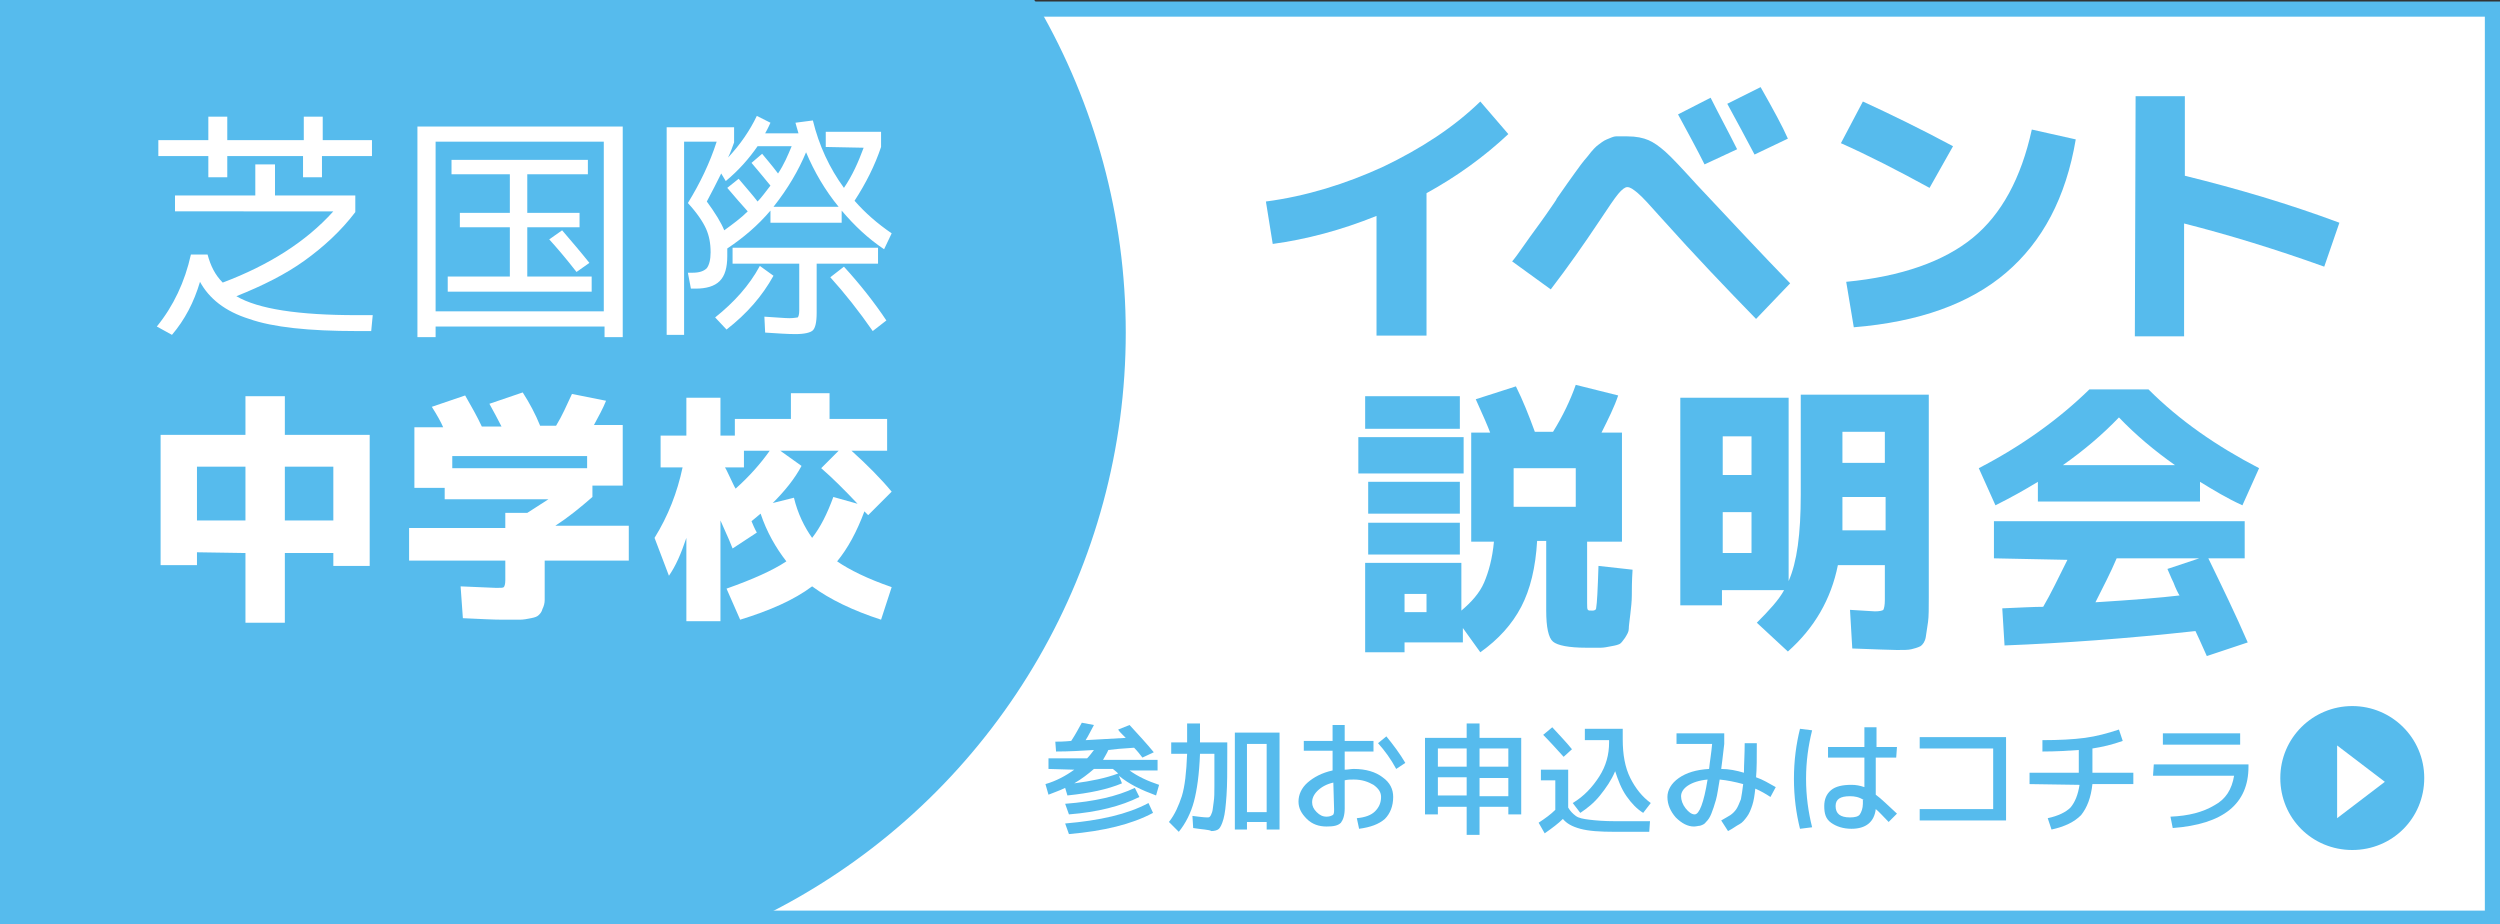 <?xml version="1.0" encoding="utf-8"?>
<!-- Generator: Adobe Illustrator 26.3.1, SVG Export Plug-In . SVG Version: 6.00 Build 0)  -->
<svg version="1.1" id="OL後" xmlns="http://www.w3.org/2000/svg" xmlns:xlink="http://www.w3.org/1999/xlink" x="0px" y="0px"
	 viewBox="0 0 330 122" style="enable-background:new 0 0 330 122;" xml:space="preserve">
<rect x="0" y="0" width="330" height="122" fill="#333333" stroke="none"/>
<style type="text/css">
	.st0{fill:#FFFFFF;}
	.st1{fill:#56BBED;}
</style>
<g>
	<rect x="1" y="1.2" class="st0" width="328" height="120"/>
	<path class="st1" d="M328,2.2v118H2V2.2H328 M330,0.2H0v122h330V0.2L330,0.2z"/>
</g>
<rect y="65.8" class="st1" width="56.5" height="56.5"/>
<g>
	<g>
		<g>
			<circle class="st1" cx="62.7" cy="43.9" r="85.9"/>
		</g>
	</g>
</g>
<g id="_円形_3">
	<path class="st1" d="M310.5,93.2c-5.2,0-9.5,4.2-9.5,9.5s4.2,9.5,9.5,9.5s9.5-4.2,9.5-9.5S315.7,93.2,310.5,93.2z"/>
</g>
<g id="_角形_2">
	<polygon class="st0" points="308.5,98.4 308.5,108 314.8,103.2 	"/>
</g>
<g>
	<path class="st1" d="M138.4,101.5v-1.4h5.1c0.3-0.3,0.6-0.7,0.9-1.1c-1.6,0.1-3.3,0.2-5,0.2l-0.1-1.3c0.4,0,1.1,0,2.1-0.1
		c0.6-0.9,1-1.7,1.4-2.4l1.6,0.3c-0.4,0.7-0.7,1.4-1.1,2c1.8-0.1,3.5-0.2,5.3-0.3c-0.1-0.1-0.3-0.3-0.5-0.5s-0.4-0.4-0.5-0.6
		l1.5-0.6c1.2,1.3,2.3,2.5,3.2,3.6l-1.5,0.7c-0.3-0.4-0.7-0.9-1.1-1.3c-1.6,0.1-2.7,0.2-3.4,0.3c-0.2,0.5-0.5,0.9-0.7,1.3h7.2v1.4
		h-3.7c1.1,0.8,2.4,1.4,3.9,1.9l-0.4,1.4c-1.9-0.7-3.6-1.5-4.9-2.6l0.4,1c-1.9,0.8-4.3,1.3-7.2,1.6l-0.3-1c-0.8,0.4-1.5,0.6-2.2,0.9
		l-0.4-1.4c1.4-0.4,2.7-1.1,3.8-1.9L138.4,101.5L138.4,101.5z M140.6,106.1c3.9-0.3,6.9-1,9.2-2.1l0.6,1.2c-2.4,1.2-5.5,2-9.3,2.3
		L140.6,106.1L140.6,106.1z M140.6,108.7c4.6-0.4,8.2-1.2,11-2.7l0.6,1.3c-2.8,1.5-6.5,2.4-11.1,2.8L140.6,108.7L140.6,108.7z
		 M144.4,101.5c-0.8,0.7-1.6,1.3-2.6,1.9c2.3-0.3,4.2-0.7,5.8-1.3c-0.3-0.3-0.6-0.5-0.7-0.6H144.4L144.4,101.5z"/>
	<path class="st1" d="M157.5,109.3l-0.1-1.6c0.8,0.1,1.5,0.2,2,0.2c0.1,0,0.2,0,0.3-0.1s0.2-0.3,0.3-0.6s0.1-0.7,0.2-1.3
		s0.1-1.3,0.1-2.2c0-0.9,0-2.1,0-3.4v-0.8h-1.9c-0.1,2.7-0.4,4.8-0.8,6.3c-0.4,1.5-1.1,2.9-2,4l-1.3-1.3c0.8-1,1.3-2.2,1.7-3.4
		c0.4-1.3,0.6-3.1,0.7-5.6h-2.1V98h2.1c0-1,0-1.9,0-2.5h1.7c0,0.6,0,1.5,0,2.5h3.6v1.4c0,2.4,0,4.2-0.1,5.6s-0.2,2.4-0.4,3.1
		s-0.4,1.1-0.6,1.3c-0.2,0.2-0.6,0.3-1,0.3C159.6,109.5,158.7,109.5,157.5,109.3L157.5,109.3z M168.9,96.7v12.8h-1.7v-1h-2.6v1H163
		V96.7H168.9L168.9,96.7z M164.6,107.2h2.6v-9h-2.6V107.2z"/>
	<path class="st1" d="M172.1,97.8h3.8v-2.1h1.6v2.1h3.8v1.4h-3.8v2.4c0.4,0,0.8-0.1,1.2-0.1c1.6,0,2.9,0.4,3.8,1.1
		c1,0.7,1.4,1.6,1.4,2.6c0,1.2-0.4,2.2-1.1,2.9c-0.8,0.7-1.9,1.1-3.4,1.3l-0.3-1.4c1.1-0.1,1.9-0.4,2.4-0.9s0.8-1.1,0.8-1.9
		c0-0.6-0.3-1.1-1-1.6c-0.7-0.4-1.5-0.7-2.6-0.7c-0.4,0-0.8,0-1.2,0.1v3.7c0,0.9-0.2,1.5-0.5,1.9c-0.4,0.4-1,0.5-1.9,0.5
		c-1,0-1.9-0.3-2.6-1s-1.1-1.4-1.1-2.3s0.4-1.8,1.2-2.5s1.9-1.3,3.3-1.6v-2.6h-3.8L172.1,97.8L172.1,97.8z M176,103.3
		c-0.9,0.2-1.6,0.6-2.1,1.1s-0.7,1-0.7,1.5s0.2,0.9,0.6,1.3c0.4,0.4,0.8,0.6,1.3,0.6c0.4,0,0.6-0.1,0.8-0.2s0.2-0.4,0.2-0.8
		L176,103.3L176,103.3z M181.9,98.1l1.1-0.9c0.9,1.1,1.8,2.3,2.5,3.5l-1.2,0.8C183.6,100.2,182.8,99.1,181.9,98.1L181.9,98.1z"/>
	<path class="st1" d="M195.3,106.5v3.7h-1.7v-3.7h-3.8v1h-1.7V97.4h5.5v-1.9h1.7v1.9h5.5v10.1h-1.7v-1H195.3z M193.6,98.8h-3.8v2.4
		h3.8V98.8z M189.8,102.6v2.4h3.8v-2.4H189.8z M195.3,98.8v2.4h3.8v-2.4H195.3z M195.3,105.1h3.8v-2.4h-3.8V105.1z"/>
	<path class="st1" d="M203.4,101.6h3.6v5c0.3,0.5,0.6,0.8,1,1.1s1,0.4,1.8,0.5s1.9,0.2,3.5,0.2h4.5l-0.1,1.4h-4.5
		c-2,0-3.5-0.1-4.6-0.4s-1.8-0.7-2.3-1.3c-0.6,0.6-1.4,1.2-2.4,1.9l-0.8-1.4c0.9-0.6,1.6-1.1,2.2-1.7V103h-1.9V101.6L203.4,101.6z
		 M207.5,98.9l-1.1,1c-1-1.1-1.9-2.1-2.7-2.9l1.2-1C205.8,97,206.7,97.9,207.5,98.9z M213.2,101.8c-0.5,1.2-1.2,2.2-2,3.2
		s-1.7,1.7-2.6,2.3l-1-1.3c1.5-0.9,2.6-2.1,3.5-3.5s1.3-2.9,1.3-4.5v-0.3h-3.2v-1.5h5v1.4c0,2,0.3,3.7,1,5.1s1.6,2.5,2.7,3.3l-1,1.3
		c-0.8-0.5-1.5-1.2-2.2-2.2S213.6,103,213.2,101.8L213.2,101.8z"/>
	<path class="st1" d="M223.6,109.1c-0.8,0-1.6-0.4-2.4-1.2c-0.7-0.8-1.1-1.7-1.1-2.7c0-0.9,0.5-1.8,1.5-2.5s2.3-1.1,4-1.2
		c0.1-1,0.3-2.1,0.4-3.3h-4.7v-1.4h6.3v1.4c-0.2,1.6-0.3,2.7-0.4,3.3c1,0,2,0.2,3,0.5c0-1.1,0.1-2.4,0.1-3.9h1.6c0,2,0,3.4-0.1,4.5
		c0.9,0.3,1.7,0.8,2.6,1.3l-0.7,1.3c-0.6-0.4-1.3-0.8-2-1.1c-0.1,0.9-0.2,1.6-0.4,2.2s-0.4,1.1-0.7,1.5s-0.6,0.8-1,1
		s-0.9,0.6-1.5,0.9l-0.9-1.4c0.5-0.3,0.9-0.5,1.2-0.7s0.6-0.5,0.8-0.8s0.4-0.8,0.6-1.3c0.1-0.5,0.2-1.2,0.3-2
		c-1.1-0.3-2.1-0.5-3.1-0.6c-0.2,1.1-0.3,2-0.5,2.7s-0.4,1.3-0.6,1.8s-0.4,0.8-0.7,1.1c-0.2,0.3-0.5,0.4-0.8,0.5
		C224.2,109,223.9,109.1,223.6,109.1L223.6,109.1z M225.4,102.9c-1.1,0.1-2,0.4-2.6,0.8s-0.9,0.9-0.9,1.4s0.2,1.1,0.6,1.6
		c0.4,0.5,0.8,0.8,1.2,0.8C224.3,107.5,224.9,106,225.4,102.9L225.4,102.9z"/>
	<path class="st1" d="M239.2,96.4c-0.5,2-0.8,4.1-0.8,6.4s0.3,4.4,0.8,6.4l-1.6,0.2c-0.5-2-0.8-4.2-0.8-6.6s0.3-4.6,0.8-6.6
		L239.2,96.4L239.2,96.4z M250.3,100h-2.7v4.9c0.7,0.5,1.6,1.4,2.8,2.5l-1.1,1.1c-0.7-0.7-1.2-1.3-1.7-1.7c-0.2,1.7-1.3,2.6-3.2,2.6
		c-1.1,0-2-0.3-2.7-0.8s-0.9-1.2-0.9-2.2c0-0.9,0.3-1.6,0.9-2.1c0.6-0.5,1.5-0.7,2.7-0.7c0.6,0,1.1,0.1,1.7,0.3V100h-4.8v-1.4h4.8
		V96h1.6v2.6h2.7L250.3,100L250.3,100z M246,105.6c-0.6-0.4-1.2-0.5-1.8-0.5c-1.3,0-1.9,0.4-1.9,1.3c0,1,0.6,1.5,1.9,1.5
		c0.6,0,1.1-0.1,1.3-0.4s0.4-0.8,0.4-1.4v-0.5H246z"/>
	<path class="st1" d="M253.4,97.3h11.4v11h-11.4v-1.5h9.7v-8h-9.7L253.4,97.3L253.4,97.3z"/>
	<path class="st1" d="M267.9,103.5V102h6.5v-3c-1.4,0.1-3,0.2-4.8,0.2v-1.5c2.2,0,4.1-0.1,5.6-0.3c1.5-0.2,3-0.6,4.5-1.1l0.5,1.5
		c-1.4,0.5-2.7,0.8-4,1v3.2h5.4v1.5h-5.4c-0.2,1.8-0.7,3.1-1.5,4.1c-0.9,0.9-2.1,1.5-3.9,1.9l-0.5-1.5c1.4-0.3,2.4-0.8,3-1.4
		c0.6-0.7,1-1.7,1.2-3L267.9,103.5L267.9,103.5z"/>
	<path class="st1" d="M284.3,100.9h12.5v0.3c0,4.9-3.3,7.6-10,8.1l-0.3-1.5c2.4-0.1,4.3-0.6,5.8-1.5c1.5-0.8,2.3-2.1,2.6-3.9h-10.7
		L284.3,100.9L284.3,100.9z M285.5,98.3v-1.5h10.2v1.5H285.5z"/>
</g>
<g>
	<path class="st1" d="M167.1,26.6c5.3-0.7,10.5-2.3,15.5-4.6c5-2.4,9.3-5.2,12.8-8.6l3.7,4.3c-3.2,3-6.8,5.6-10.8,7.8v18.8h-6.6
		V28.5c-4.7,1.9-9.3,3.1-13.7,3.7L167.1,26.6L167.1,26.6z"/>
	<path class="st1" d="M199.6,34.5c0.2-0.2,0.8-1,1.7-2.3s1.9-2.6,2.8-3.9s1.4-2,1.4-2.1c1.1-1.6,1.9-2.7,2.4-3.4s1-1.4,1.7-2.2
		c0.6-0.8,1.1-1.3,1.4-1.5s0.6-0.5,1.1-0.7s0.9-0.4,1.2-0.4s0.8,0,1.5,0c1.2,0,2.1,0.2,2.8,0.5s1.4,0.8,2.2,1.5s2.2,2.2,4.2,4.4
		c4.6,4.9,8.7,9.3,12.3,13l-4.5,4.7c-3.9-4-8.1-8.4-12.4-13.2c-1.6-1.8-2.6-2.9-3.2-3.4c-0.6-0.5-1-0.8-1.4-0.8
		c-0.3,0-0.7,0.3-1.2,0.9s-1.3,1.8-2.5,3.6c-2,3-4.1,6-6.4,9L199.6,34.5L199.6,34.5z M229.3,19.7l-4.3,2c-1-2-2.2-4.2-3.5-6.6
		l4.3-2.2C226.9,15.1,228.1,17.3,229.3,19.7z M236,18.3l-4.4,2.1c-1.1-2.1-2.3-4.3-3.6-6.7l4.4-2.2C234.1,14.5,235.3,16.7,236,18.3z
		"/>
	<path class="st1" d="M243,18.9l2.9-5.5c3.7,1.7,7.6,3.6,11.9,5.9l-3.1,5.5C250.5,22.5,246.6,20.5,243,18.9L243,18.9z M268.2,17.1
		l5.8,1.3c-1.3,7.7-4.4,13.5-9.2,17.6s-11.5,6.5-20.1,7.2l-1-6c7.3-0.7,12.9-2.7,16.7-5.8S266.8,23.5,268.2,17.1L268.2,17.1z"/>
	<path class="st1" d="M281.9,12.7h6.5v10.5c6.9,1.7,13.7,3.7,20.4,6.2l-2,5.8c-6.4-2.3-12.6-4.2-18.5-5.7v14.9h-6.5L281.9,12.7
		L281.9,12.7z"/>
	<path class="st1" d="M179.3,62.5v-4.8h13.9v4.8H179.3z M185.4,84.8v1.3h-5.2V74.3h12.7v6.3c1.3-1.1,2.4-2.3,3-3.7s1.1-3.2,1.3-5.4
		h-3V57.1h2.5c-0.3-0.8-0.9-2.2-1.9-4.4l5.3-1.7c0.9,1.8,1.7,3.8,2.5,6h2.4c1.3-2.1,2.3-4.2,3-6.2l5.6,1.4c-0.5,1.5-1.3,3.1-2.2,4.9
		h2.7v14.4h-4.6v8.1c0,0.5,0,0.8,0.1,0.9s0.2,0.1,0.6,0.1c0.3,0,0.5-0.1,0.5-0.4c0.1-0.5,0.2-2.3,0.3-5.5l4.5,0.5
		c-0.1,1.5-0.1,2.7-0.1,3.4c0,0.8-0.1,1.6-0.2,2.5c-0.1,0.9-0.2,1.5-0.2,1.9s-0.2,0.7-0.5,1.2c-0.3,0.4-0.5,0.7-0.7,0.8
		c-0.2,0.1-0.5,0.2-1.1,0.3c-0.5,0.1-1,0.2-1.4,0.2h-1.9c-2.3,0-3.8-0.3-4.4-0.8c-0.6-0.5-0.9-1.9-0.9-4.1v-9.2h-1.2
		c-0.2,3.5-0.9,6.4-2.1,8.7s-3,4.3-5.4,6l-2.3-3.2v1.9H185.4L185.4,84.8z M180.2,56.6v-4.3h12.5v4.3H180.2z M180.6,67.8v-4.2h12.1
		v4.2H180.6z M180.6,73.2V69h12.1v4.2H180.6z M185.4,80.8h2.9v-2.4h-2.9V80.8z M199.8,66.9h8.2v-5.1h-8.2V66.9z"/>
	<path class="st1" d="M250.4,85.8c-0.9,0-2.9-0.1-5.9-0.2l-0.3-5.1c1.9,0.1,3,0.2,3.3,0.2c0.6,0,1-0.1,1.1-0.2
		c0.1-0.2,0.2-0.6,0.2-1.3v-4.6h-6.2c-0.9,4.5-3.1,8.3-6.6,11.4l-4.1-3.8c1.6-1.6,2.9-3,3.6-4.3h-8.2v2h-5.5V52.5h14.3v24.2
		c1.1-2.5,1.6-6.2,1.6-11.4V52.1h16.9v26.8c0,1.4,0,2.5-0.1,3.2s-0.2,1.4-0.3,2c-0.1,0.6-0.4,1-0.7,1.2c-0.4,0.2-0.8,0.3-1.2,0.4
		C251.9,85.8,251.3,85.8,250.4,85.8L250.4,85.8z M227.4,62.7h3.8v-5.1h-3.8V62.7z M227.4,67.6V73h3.8v-5.4H227.4z M243.2,65.6v2.5
		c0,0.9,0,1.5,0,1.9h5.7v-4.4H243.2z M243.2,61.1h5.6V57h-5.6V61.1z"/>
	<path class="st1" d="M290.4,63.6v2.6H269v-2.6c-1.8,1.1-3.6,2.1-5.6,3.1l-2.2-4.9c5.6-2.9,10.5-6.4,14.6-10.4h7.8
		c4.1,4.1,9,7.5,14.6,10.4l-2.2,4.9C294,65.8,292.2,64.7,290.4,63.6z M263.2,73.7v-4.9h33.1v4.9h-4.8c1.8,3.7,3.6,7.4,5.2,11.1
		l-5.4,1.8c-0.8-1.8-1.3-2.9-1.5-3.3c-9.1,1-17.5,1.6-25.2,1.9l-0.3-4.9c2.4-0.1,4.2-0.2,5.4-0.2c1-1.7,2-3.8,3.2-6.2L263.2,73.7
		L263.2,73.7z M287.1,61.4c-2.7-1.9-5.2-4-7.4-6.3c-2.2,2.3-4.7,4.4-7.4,6.3H287.1z M287.7,78.6c-0.2-0.3-0.5-0.9-0.8-1.7
		c-0.4-0.8-0.6-1.4-0.8-1.8l4.2-1.4h-10.9c-0.8,1.9-1.8,3.8-2.8,5.8C281.5,79.2,285.2,78.9,287.7,78.6L287.7,78.6z"/>
</g>
<g>
	<path class="st0" d="M47.1,41.6h2.1L49,43.7h-1.9c-6.3,0-11.1-0.5-14.2-1.6c-3.2-1-5.3-2.7-6.5-4.9c-0.8,2.7-2,5-3.7,7l-2-1.1
		c2.2-2.7,3.7-5.9,4.5-9.5h2.2c0.4,1.5,1,2.7,2,3.7c6.1-2.3,11-5.4,14.6-9.4H23.1v-2.1h10.6v-4.1h2.6v4.1h10.6V28
		c-1.9,2.5-4.2,4.6-6.7,6.4s-5.5,3.3-9,4.7C34.1,40.8,39.4,41.6,47.1,41.6L47.1,41.6z M49.1,18.5v2.1h-6.6v2.8H40v-2.8H30v2.8h-2.5
		v-2.8h-6.6v-2.1h6.6v-3.1H30v3.1h10.1v-3.1h2.5v3.1H49.1z"/>
	<path class="st0" d="M57.5,43.1v1.4h-2.4V16.7h27.1v27.8h-2.4v-1.4H57.5L57.5,43.1z M79.7,41.1V18.7H57.5v22.4H79.7z M69.6,36.5
		h8.5v2h-19v-2h8.2V30h-6.6v-1.9h6.6V23h-7.7v-1.9h18V23h-8v5.1h6.9V30h-6.9L69.6,36.5L69.6,36.5z M76.1,35.9
		c-1.4-1.8-2.6-3.2-3.6-4.3l1.7-1.2c1.2,1.4,2.4,2.8,3.6,4.3L76.1,35.9z"/>
	<path class="st0" d="M109,19.4v-2h7.3v2c-0.8,2.4-2,4.8-3.5,7.1c1.4,1.6,3,3,4.9,4.3l-1,2.1c-2.1-1.4-3.9-3.1-5.6-5.1v1.6h-9.4
		v-1.6c-1.7,2-3.6,3.6-5.7,5c0,0.2,0,0.6,0,1c0,1.5-0.3,2.6-1,3.3s-1.8,1-3.2,1h-0.6L90.8,36h0.6c0.9,0,1.5-0.2,1.9-0.6
		c0.3-0.4,0.5-1.1,0.5-2.1c0-1.2-0.2-2.2-0.6-3.1s-1.2-2.1-2.4-3.4c1.6-2.6,2.9-5.3,3.8-8.1h-4.3v25.5H88V16.8h8.9v2
		c-0.2,0.5-0.4,1.2-0.8,2c1.6-1.7,2.9-3.6,3.8-5.5l1.8,0.9c-0.1,0.2-0.3,0.7-0.7,1.4h4.4c-0.2-0.6-0.3-1.1-0.4-1.4l2.3-0.3
		c0.8,3.3,2.2,6.3,4.1,8.9c1.1-1.6,1.9-3.4,2.6-5.3L109,19.4L109,19.4z M96,24.8l1.5-1.2c1,1.2,1.9,2.2,2.5,3c0.5-0.5,1-1.2,1.7-2.1
		c-1-1.2-1.8-2.2-2.5-3l1.4-1.2c0.4,0.5,1.2,1.4,2.1,2.6c0.8-1.2,1.3-2.4,1.8-3.6H100c-1.1,1.6-2.5,3.2-4.2,4.6l-0.6-1
		c-0.6,1.2-1.2,2.4-1.9,3.7c1.1,1.5,1.9,2.8,2.3,3.8c1.1-0.8,2.2-1.6,3.1-2.5C97.9,27,97,26,96,24.8L96,24.8z M94.4,41.9
		c2.5-2,4.5-4.2,5.9-6.8l1.8,1.3c-1.5,2.7-3.5,5-6.2,7.1L94.4,41.9z M104.2,42c0.6,0,1-0.1,1.1-0.1c0.1-0.1,0.2-0.4,0.2-0.9v-6.2
		h-8.8v-2.1h19.2v2.1h-8.1v6.5c0,1.3-0.2,2-0.5,2.3s-1.1,0.5-2.3,0.5c-1.1,0-2.4-0.1-4-0.2l-0.1-2.1C102.6,41.9,103.6,42,104.2,42
		L104.2,42z M110.7,27.3c-1.8-2.2-3.2-4.6-4.3-7.2c-1,2.4-2.4,4.8-4.3,7.2H110.7L110.7,27.3z M109.6,36.6l1.8-1.4
		c2.1,2.3,4,4.7,5.6,7.1l-1.8,1.4C113.4,41.1,111.5,38.7,109.6,36.6L109.6,36.6z"/>
	<path class="st0" d="M26,72.9v1.7h-4.8V57.4h11.2v-5.1h5.2v5.1h11.2v17.3H44V73h-6.4v9.2h-5.2V73L26,72.9L26,72.9z M26,68.7h6.4
		v-7.1H26V68.7z M44,68.7v-7.1h-6.4v7.1H44z"/>
	<path class="st0" d="M66.7,76.6V74H54v-4.3h12.7v-2h2.9c0.8-0.5,1.7-1.1,2.8-1.8H58.7v-1.5h-4v-8h3.8c-0.3-0.7-0.8-1.6-1.5-2.7
		l4.4-1.5c0.8,1.4,1.6,2.8,2.2,4.1h2.6c-0.5-1-1-1.9-1.6-3l4.4-1.5c0.9,1.4,1.7,2.9,2.3,4.4h2.1c0.8-1.3,1.4-2.7,2.1-4.2l4.5,0.9
		c-0.4,1-1,2.1-1.6,3.2h3.8v8h-4v1.5c-1.6,1.4-3.2,2.7-4.9,3.8H83V74H71.9v3.5c0,0.7,0,1.3,0,1.7c0,0.4-0.1,0.8-0.3,1.2
		c-0.1,0.4-0.3,0.6-0.5,0.8c-0.2,0.2-0.5,0.3-1,0.4s-1,0.2-1.5,0.2s-1.2,0-2.2,0c-1.3,0-3.1-0.1-5.3-0.2l-0.3-4.2
		c2.7,0.1,4.3,0.2,4.7,0.2c0.6,0,0.9,0,1-0.1S66.7,77.1,66.7,76.6L66.7,76.6z M77.5,60.2H59.7v1.6h17.8V60.2z"/>
	<path class="st0" d="M117.7,77.5l-1.4,4.3c-3.7-1.2-6.8-2.7-9.1-4.4c-2.4,1.8-5.6,3.2-9.5,4.4l-1.8-4.1c3.4-1.2,6.1-2.4,7.9-3.6
		c-1.4-1.8-2.6-3.9-3.4-6.3l-1.2,1c0.4,1,0.7,1.5,0.7,1.5l-3.2,2.1c-0.1-0.3-0.6-1.5-1.6-3.7V82h-4.5V71c-0.7,2.1-1.4,3.7-2.3,5
		l-1.9-5c1.8-2.9,3-6,3.7-9.3h-2.9v-4.2h3.4v-5h4.5v5H97v-2.2h7.4v-3.4h5.1v3.4h7.6v4.2h-4.7c2,1.8,3.8,3.6,5.3,5.4l-3.1,3.1
		c-0.1-0.1-0.3-0.3-0.5-0.5c-1,2.7-2.2,4.9-3.6,6.6C112.1,75.2,114.5,76.4,117.7,77.5L117.7,77.5z M101.6,59.5h-3.4v2.2h-2.5
		c0.2,0.3,0.4,0.8,0.7,1.4s0.5,1.1,0.7,1.4C98.9,62.9,100.4,61.2,101.6,59.5L101.6,59.5z M107.2,71c1.1-1.4,2-3.2,2.8-5.4l3.2,0.9
		c-1.7-1.8-3.3-3.4-4.8-4.7l2.3-2.3H103l2.8,2c-0.9,1.7-2.2,3.3-3.8,4.9l2.8-0.7C105.3,67.8,106.2,69.6,107.2,71L107.2,71z"/>
</g>
</svg>

